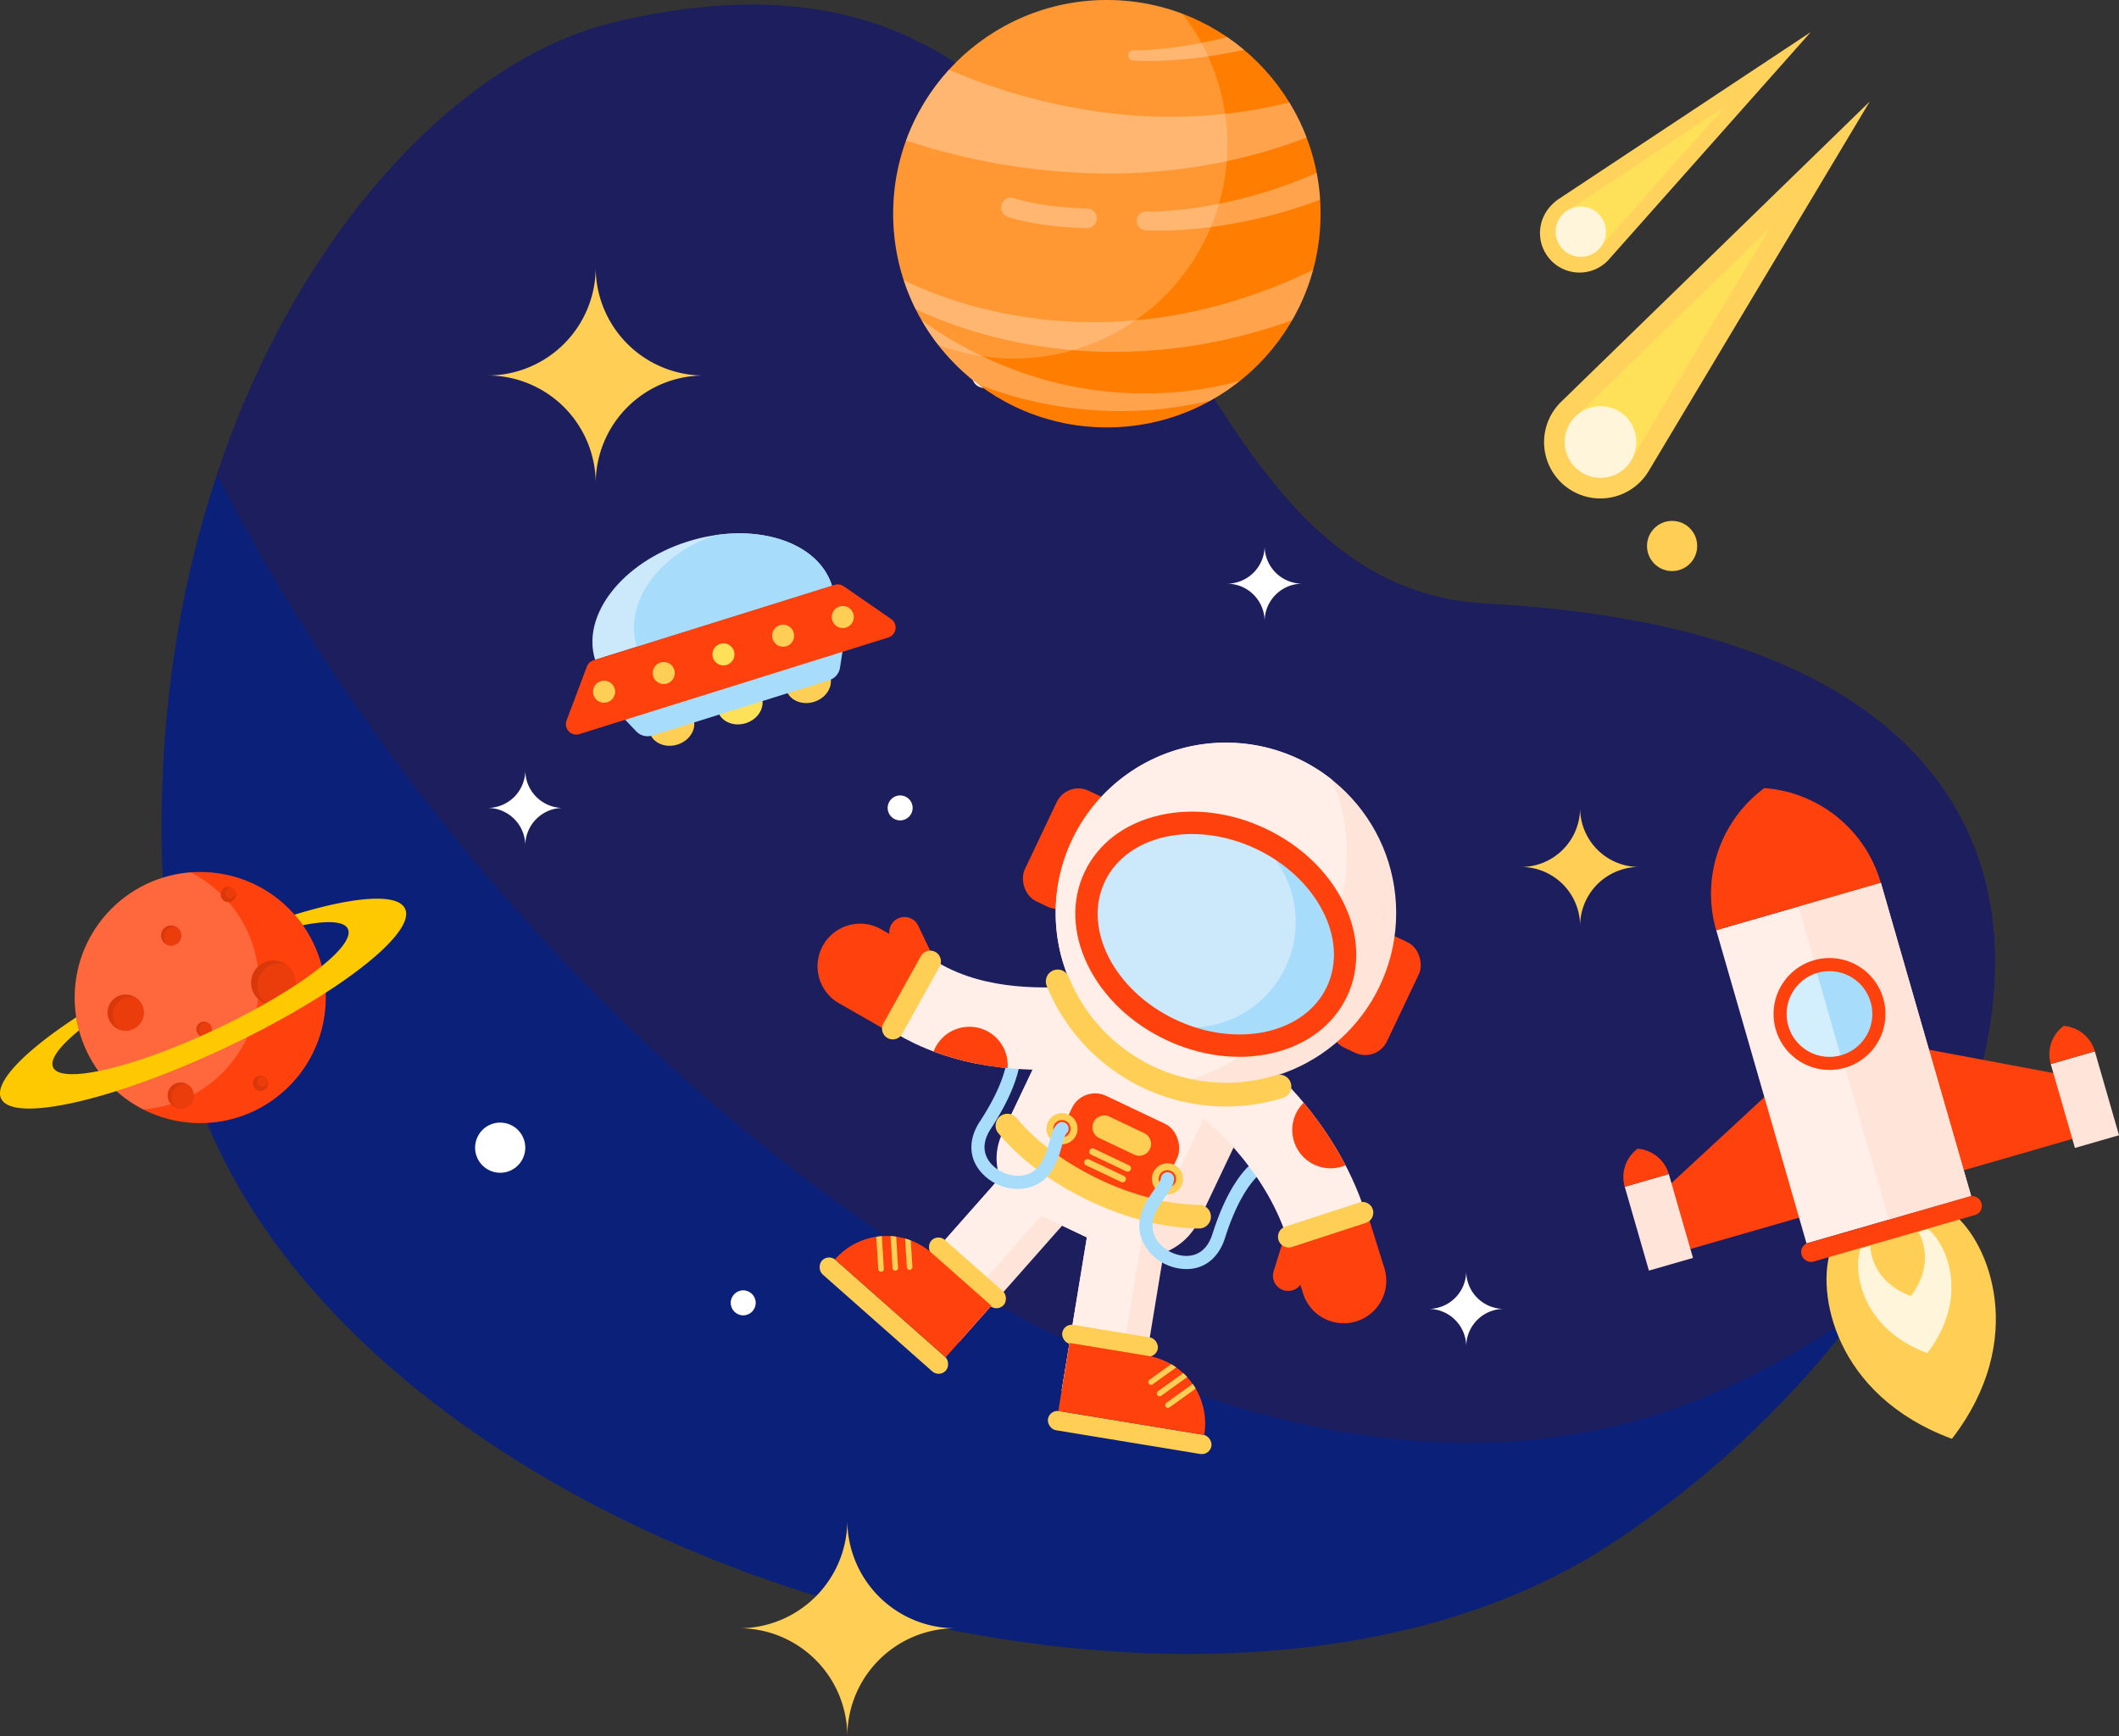 <svg xmlns="http://www.w3.org/2000/svg" viewBox="0 0 1608.86 1318.26"><rect x="0" y="0" width="1608.86" height="1318.26" fill="#333333" stroke="none"/><g id="图层_2" data-name="图层 2"><g id="图层_1-2" data-name="图层 1"><path d="M132.54,763.42C74.46,357,285,60.92,465,17.34c433.88-105.09,385.07,426.37,663.39,441,583.57,30.65,414,506.79,92.66,715.17C887.57,1389.75,188.32,1153.71,132.54,763.42Z" style="fill:#0b2079"/><path d="M1514.61,727.16c0-.3,0-.59,0-.88q-.08-4.81-.32-9.6c0-.29,0-.57,0-.86-.09-1.58-.19-3.16-.31-4.74,0-.12,0-.25,0-.37-.11-1.48-.24-3-.37-4.42,0-.27,0-.54-.08-.81-.15-1.56-.31-3.12-.49-4.67,0-.2,0-.4-.07-.6-.16-1.41-.34-2.83-.53-4.24,0-.24-.06-.48-.1-.73-.21-1.53-.43-3.06-.67-4.58l-.12-.76c-.22-1.4-.46-2.79-.71-4.18,0-.2-.06-.39-.1-.58-.27-1.52-.56-3-.86-4.53l-.18-.85c-.29-1.42-.59-2.84-.91-4.25,0-.11,0-.23-.07-.35-.34-1.5-.7-3-1.07-4.49-.07-.3-.15-.59-.22-.89-.75-3-1.56-6-2.44-8.92l-.27-.91c-.44-1.48-.89-3-1.37-4.41a.29.29,0,0,1,0-.09c-.47-1.43-1-2.86-1.44-4.28-.1-.3-.21-.59-.31-.89-.51-1.44-1-2.88-1.56-4.3,0-.15-.11-.29-.16-.43-.5-1.31-1-2.63-1.53-3.94l-.34-.85c-.57-1.4-1.15-2.8-1.75-4.2l-.27-.63c-.54-1.25-1.1-2.51-1.67-3.75-.11-.26-.23-.51-.34-.76q-1-2.07-2-4.12l-.37-.76c-.61-1.23-1.22-2.46-1.85-3.68l-.32-.62c-.71-1.36-1.43-2.7-2.16-4l-.46-.83c-.68-1.23-1.38-2.47-2.09-3.7l-.24-.43q-1.17-2-2.38-4c-.17-.29-.35-.57-.53-.86-.79-1.29-1.59-2.57-2.42-3.84l-.09-.15q-1.27-2-2.6-3.92l-.6-.87q-1.33-2-2.71-3.88l-.09-.12c-.89-1.25-1.81-2.49-2.74-3.73l-.64-.84c-1-1.26-1.91-2.51-2.9-3.76l-.34-.42c-.9-1.13-1.82-2.27-2.75-3.39l-.67-.8c-1-1.22-2-2.44-3.1-3.64l-.52-.6q-1.41-1.6-2.87-3.2l-.65-.72q-1.63-1.78-3.32-3.54l-.67-.69q-1.5-1.56-3-3.11c-.2-.2-.4-.41-.6-.6q-1.74-1.74-3.54-3.45l-.79-.75c-1.1-1-2.2-2.06-3.32-3.08l-.49-.45q-1.86-1.7-3.78-3.36l-.88-.77q-1.85-1.59-3.74-3.17l-.24-.2c-1.32-1.1-2.67-2.19-4-3.28l-1-.76c-1.37-1.09-2.75-2.17-4.16-3.23l-.15-.12c-1.36-1-2.75-2.06-4.15-3.08l-1-.74q-2.16-1.56-4.36-3.09l-.52-.36q-2-1.39-4.09-2.78l-1-.68c-1.5-1-3-2-4.57-3l-.78-.5q-2.05-1.29-4.16-2.58l-1-.61q-2.37-1.44-4.8-2.85l-1-.57q-2.14-1.25-4.34-2.47l-.92-.51q-2.49-1.38-5-2.74l-1.14-.6q-2.31-1.22-4.66-2.42l-.74-.37c-1.75-.89-3.52-1.76-5.3-2.63l-1.27-.61q-2.55-1.23-5.14-2.43l-.42-.2c-1.84-.85-3.71-1.68-5.58-2.52l-1.36-.59c-1.89-.83-3.8-1.66-5.74-2.47l-.16-.07c-1.89-.79-3.81-1.57-5.73-2.35l-1.41-.56c-2-.78-3.94-1.56-5.94-2.32l-.67-.25q-2.76-1-5.56-2.07l-1.42-.51c-2-.74-4.09-1.46-6.16-2.18l-1-.35q-2.76-.94-5.58-1.87l-1.37-.45q-3.18-1-6.4-2l-1.3-.4c-1.91-.59-3.83-1.16-5.76-1.74l-1.26-.37q-3.3-1-6.66-1.9l-1.5-.41q-3-.84-6.09-1.64l-1-.28q-3.43-.9-6.93-1.76l-1.67-.41c-2.19-.54-4.41-1.07-6.64-1.59l-.63-.15c-2.4-.56-4.82-1.1-7.26-1.64l-1.75-.38c-2.46-.53-4.94-1.06-7.45-1.57l-.11,0q-3.72-.76-7.5-1.48l-1.8-.35q-3.79-.72-7.65-1.41l-.83-.14q-3.56-.63-7.15-1.22l-1.83-.31c-2.61-.42-5.23-.84-7.87-1.24l-1.3-.2-7.12-1-1.76-.25c-2.69-.37-5.4-.74-8.13-1.09l-1.63-.2c-2.41-.31-4.83-.61-7.28-.9l-1.62-.19c-2.77-.32-5.58-.63-8.4-.93l-1.88-.2-7.64-.76-1.34-.13c-2.88-.27-5.79-.53-8.71-.77l-2.06-.17c-2.73-.23-5.49-.44-8.26-.65l-.86-.06c-3-.22-6-.42-9.05-.62l-2.17-.13c-3.08-.19-6.17-.37-9.29-.54h0C850.05,443.7,898.86-87.75,465,17.34,352.53,44.57,228.13,170.4,164.79,360.12,394.52,810.94,903.54,1206.5,1278.34,1066.8c45.13-16.82,90-41.13,133.72-71.88q1.9-2.56,3.78-5.13l.21-.29q1.88-2.58,3.74-5.17l.11-.15q1.83-2.58,3.65-5.17l.09-.13c1.21-1.73,2.42-3.46,3.61-5.2l.22-.33q3.55-5.19,7-10.41c.09-.14.19-.28.28-.43q3.39-5.18,6.67-10.38l.31-.5q3.26-5.19,6.38-10.4l.3-.5q3.12-5.22,6.11-10.46l.28-.48q3-5.26,5.87-10.56l.22-.41c1-1.76,1.9-3.53,2.83-5.29l.13-.25c.91-1.72,1.81-3.45,2.69-5.17l.15-.28q1.35-2.66,2.67-5.29c.07-.15.15-.29.22-.44.87-1.74,1.73-3.49,2.57-5.23l0,0q1.27-2.66,2.53-5.31l.26-.56q2.46-5.25,4.78-10.5c.09-.2.19-.41.28-.62q2.3-5.24,4.46-10.46l.27-.65q2.14-5.24,4.16-10.47l.24-.62c.67-1.76,1.33-3.51,2-5.27a.49.49,0,0,0,0-.11q.94-2.57,1.85-5.13c.07-.19.14-.38.2-.57q.93-2.61,1.81-5.23l.12-.36q.85-2.51,1.66-5c0-.15.1-.3.14-.45q.84-2.6,1.64-5.19l.18-.58c.51-1.66,1-3.33,1.5-5,0-.09,0-.18.07-.26q.76-2.6,1.48-5.19c.06-.22.12-.45.19-.68q1.43-5.16,2.69-10.31c.06-.25.12-.5.19-.76q1.24-5.12,2.34-10.21c.06-.26.11-.52.17-.78q1.08-5.09,2-10.16l.15-.78c.3-1.68.59-3.37.87-5.06,0-.08,0-.17,0-.26.27-1.61.52-3.21.76-4.82,0-.24.07-.48.1-.72.25-1.67.48-3.33.7-5,0-.17,0-.35.07-.52.2-1.56.39-3.11.56-4.66,0-.21,0-.41.08-.61.18-1.66.35-3.31.51-5,0-.23,0-.45.07-.68.14-1.55.28-3.1.4-4.65,0-.14,0-.29,0-.43.13-1.64.24-3.29.34-4.92,0-.27,0-.53.05-.79q.13-2.38.24-4.74c0-.07,0-.13,0-.2.07-1.63.12-3.26.16-4.89,0-.29,0-.57,0-.85C1514.63,733.61,1514.65,730.37,1514.61,727.16Z" style="fill:#1d1e5e"/><path d="M452.29,367.15h0a82.08,82.08,0,0,0-82.08-82.08h0A82.08,82.08,0,0,0,452.29,203h0a82.09,82.09,0,0,0,82.09,82.09h0A82.08,82.08,0,0,0,452.29,367.15Z" style="fill:#ffcf55"/><path d="M643.33,1318.26h0a82.08,82.08,0,0,0-82.09-82.08h0a82.08,82.08,0,0,0,82.09-82.08h0a82.08,82.08,0,0,0,82.08,82.08h0A82.08,82.08,0,0,0,643.33,1318.26Z" style="fill:#ffcf55"/><path d="M1199.7,703h0a44.81,44.81,0,0,0-44.81-44.8h0a44.81,44.81,0,0,0,44.81-44.8h0a44.8,44.8,0,0,0,44.8,44.8h0A44.8,44.8,0,0,0,1199.7,703Z" style="fill:#ffcf55"/><path d="M960.17,471.73h0a28.61,28.61,0,0,0-28.61-28.61h0a28.61,28.61,0,0,0,28.61-28.61h0a28.61,28.61,0,0,0,28.62,28.61h0A28.61,28.61,0,0,0,960.17,471.73Z" style="fill:#fff"/><path d="M398.82,642h0a28.61,28.61,0,0,0-28.61-28.61h0a28.62,28.62,0,0,0,28.61-28.62h0a28.62,28.62,0,0,0,28.62,28.62h0A28.61,28.61,0,0,0,398.82,642Z" style="fill:#fff"/><path d="M840,789.72h0a12.49,12.49,0,0,0-12.49-12.49h0A12.49,12.49,0,0,0,840,764.74h0a12.49,12.49,0,0,0,12.49,12.49h0A12.49,12.49,0,0,0,840,789.72Z" style="fill:#ffcf55"/><path d="M1113.23,1022.34h0a28.61,28.61,0,0,0-28.61-28.62h0a28.61,28.61,0,0,0,28.61-28.61h0a28.61,28.61,0,0,0,28.61,28.61h0A28.61,28.61,0,0,0,1113.23,1022.34Z" style="fill:#fff"/><circle cx="564.29" cy="989.13" r="9.49" style="fill:#fff"/><circle cx="683.44" cy="613.37" r="9.49" style="fill:#fff"/><circle cx="747.39" cy="285.07" r="9.49" style="fill:#fff"/><circle cx="379.77" cy="871.32" r="19.05" style="fill:#fff"/><circle cx="1269.55" cy="414.51" r="19.05" style="fill:#ffcf55"/><circle cx="840.39" cy="162.25" r="162.25" style="fill:#ff7d00"/><g style="opacity:0.2"><path d="M678.15,162.25a161.57,161.57,0,0,0,34.07,99.48A162.27,162.27,0,0,0,897.8,10.46,162.32,162.32,0,0,0,678.15,162.25Z" style="fill:#fff"/></g><g style="opacity:0.3"><path d="M860,45.9c16.66,1,33-.09,49.38-2q17.67-2.21,35.11-6.09a158.9,158.9,0,0,0-12.79-9.68q-11.85,3-23.92,5.27c-7.84,1.41-15.74,2.6-23.67,3.45a221.32,221.32,0,0,1-23.76,1.34h-.12A3.87,3.87,0,0,0,860,45.9Zm-28.39,85.71a427.61,427.61,0,0,0,123.1-14.91q19-5.22,37.34-12.26a161.66,161.66,0,0,0-13.11-26.7q-15.57,3.84-31.34,6.32a387.24,387.24,0,0,1-112.47.87A443.63,443.63,0,0,1,727.35,55.79c-2.28-.94-4.56-1.89-6.84-2.87a162.15,162.15,0,0,0-32.6,53.78c6.65,2.16,13.32,4.21,20,6.1A496.47,496.47,0,0,0,831.59,131.61Zm84.3,163.18a289.87,289.87,0,0,1-41.95,3.84,283,283,0,0,1-82.73-10.88,298.24,298.24,0,0,1-75.58-33.91q-8.11-5.13-15.92-10.72A163,163,0,0,0,743,292a304.11,304.11,0,0,0,43.79,13.16,298.24,298.24,0,0,0,87.74,6,301.63,301.63,0,0,0,43.29-6.71l1-.26a162.56,162.56,0,0,0,22.59-15.11q-2.46.68-4.93,1.31C929.73,292.18,922.82,293.59,915.89,294.79Zm-90.55-136.5c-36.55-1-55.16-7.79-55.52-7.93a7.5,7.5,0,0,0-5.32,14c.84.32,20.83,7.76,60.41,8.89h.22a7.5,7.5,0,0,0,.21-15Zm10.07,86.24a347.19,347.19,0,0,1-92.73-11.18,317.42,317.42,0,0,1-44.39-15.1q-6.15-2.64-12.14-5.57a160.49,160.49,0,0,0,9.09,22.12A337,337,0,0,0,737.65,251a367.76,367.76,0,0,0,97.58,16A389.43,389.43,0,0,0,934,257a423.32,423.32,0,0,0,47-13.77,161.27,161.27,0,0,0,16-38.41,408.51,408.51,0,0,1-69.48,26.36A364.79,364.79,0,0,1,835.41,244.53Zm81.89-88.29c-7.8,1.33-15.63,2.45-23.48,3.22l-5.89.51-5.89.37c-3.9.2-7.86.31-11.6.25h-.15a7.11,7.11,0,0,0-.5,14.21c4.36.25,8.5.3,12.69.27,2.09,0,4.17-.09,6.25-.13l6.23-.27c8.3-.46,16.55-1.28,24.78-2.33a377.11,377.11,0,0,0,48.76-9.79q17.13-4.62,33.79-10.88a163.73,163.73,0,0,0-2.62-20.45,356.27,356.27,0,0,1-36.34,13.72A361.5,361.5,0,0,1,917.3,156.24Z" style="fill:#fff"/></g><circle cx="152.03" cy="757.34" r="95.33" style="fill:#ff410d"/><g style="opacity:0.2"><path d="M65.75,797.88a94.88,94.88,0,0,0,43,44.39,95.35,95.35,0,0,0,35.91-180A95.4,95.4,0,0,0,65.75,797.88Z" style="fill:#fff"/></g><circle cx="207.48" cy="746.04" r="16.86" style="fill:#d9380b"/><path d="M205.16,733a16.86,16.86,0,0,0-2.06,29.37,16.86,16.86,0,0,0,13.61-30.39A16.77,16.77,0,0,0,205.16,733Z" style="fill:#eb3c0c"/><circle cx="95.38" cy="768.77" r="13.74" style="fill:#d9380b"/><path d="M93.49,758.1A13.74,13.74,0,0,0,91.81,782a13.74,13.74,0,0,0,11.09-24.77A13.65,13.65,0,0,0,93.49,758.1Z" style="fill:#eb3c0c"/><circle cx="129.91" cy="710.27" r="7.65" style="fill:#d9380b"/><path d="M128.86,704.33a7.65,7.65,0,0,0-.93,13.33,7.65,7.65,0,0,0,6.17-13.79A7.65,7.65,0,0,0,128.86,704.33Z" style="fill:#eb3c0c"/><circle cx="154.89" cy="781.43" r="5.82" style="fill:#d9380b"/><path d="M154.09,776.91a5.81,5.81,0,0,0-2.79,7.74,5.74,5.74,0,0,0,2.08,2.4,5.83,5.83,0,0,0,4.7-10.5A5.84,5.84,0,0,0,154.09,776.91Z" style="fill:#eb3c0c"/><circle cx="137.16" cy="831.69" r="9.89" style="fill:#d9380b"/><path d="M135.79,824a9.9,9.9,0,0,0-1.2,17.24,9.89,9.89,0,0,0,11.52-13.76,9.77,9.77,0,0,0-3.54-4.07A9.88,9.88,0,0,0,135.79,824Z" style="fill:#eb3c0c"/><circle cx="173.44" cy="679.09" r="5.82" style="fill:#d9380b"/><path d="M172.63,674.57a4,4,0,1,0,4-.36A5.81,5.81,0,0,0,172.63,674.57Z" style="fill:#eb3c0c"/><circle cx="197.78" cy="822.4" r="5.82" style="fill:#d9380b"/><path d="M197,817.88a4,4,0,1,0,4-.35A5.83,5.83,0,0,0,197,817.88Z" style="fill:#eb3c0c"/><path d="M223.67,694.42a92.8,92.8,0,0,1,6.28,8c18.73-3.72,31.41-3.08,34.19,2.82,6.17,13.14-38.92,47.33-100.72,76.36S46.53,823.52,40.36,810.38c-2.77-5.91,4.83-16.08,19.66-28.13a93.53,93.53,0,0,1-2.14-9.93C18.33,798.28-4.8,822,.84,834c8.81,18.76,84.62,1.7,169.32-38.09s146.2-87.27,137.39-106C301.91,677.9,268.89,680.55,223.67,694.42Z" style="fill:#ffc900"/><path d="M1185.29,305.06l234.33-228L1251.76,357.63a42.73,42.73,0,0,1-73.34-43.88A44.31,44.31,0,0,1,1185.29,305.06Z" style="fill:#ffd25c"/><path d="M1202.25,310.55l142-138.12-101.68,170a25.89,25.89,0,0,1-44.43-26.59A26.57,26.57,0,0,1,1202.25,310.55Z" style="fill:#ffe159"/><circle cx="1215.19" cy="335.56" r="27.23" style="fill:#fff5db"/><path d="M1183.6,151,1374.78,24.38,1222.55,195.84a30,30,0,1,1-44.82-39.8A31,31,0,0,1,1183.6,151Z" style="fill:#ffd25c"/><path d="M1194.56,157l115.82-76.68-92.22,103.87A18.15,18.15,0,1,1,1191,160,19.05,19.05,0,0,1,1194.56,157Z" style="fill:#ffe159"/><circle cx="1200.22" cy="175.87" r="19.1" style="fill:#fff5db"/><path d="M1483.1,921.65c26.89,21.3,57.14,95-1.08,170.7-89.59-33.11-103.2-111.6-91.77-143.94Z" style="fill:#ffcf55"/><path d="M1463.86,933.21c14.82,11.74,31.49,52.35-.59,94.07-49.38-18.24-56.88-61.5-50.58-79.32Z" style="fill:#fff5db"/><path d="M1451.12,928.78c8.69,6.88,18.46,30.69-.35,55.15-28.94-10.7-33.34-36-29.65-46.5Z" style="fill:#ffcf55"/><polygon points="1278.47 949.69 1372.89 922.47 1345.51 827.47 1264.78 902.19 1278.47 949.69" style="fill:#ff410d"/><rect x="1242.08" y="894.9" width="34.82" height="66.27" transform="translate(-207.76 385.12) rotate(-16.08)" style="fill:#ffe4d9"/><path d="M1267.05,891.38h0a26.75,26.75,0,0,0-23.67-19.25,26.73,26.73,0,0,0-9.8,28.89h0Z" style="fill:#ff410d"/><polygon points="1578.41 863.24 1483.99 890.45 1456.61 795.45 1564.72 815.73 1578.41 863.24" style="fill:#ff410d"/><rect x="1565.54" y="801.67" width="34.82" height="66.27" transform="translate(3335.2 1198.56) rotate(163.92)" style="fill:#ffe4d9"/><path d="M1557.05,807.79h0a26.73,26.73,0,0,1,9.79-28.89,26.71,26.71,0,0,1,23.67,19.25h0Z" style="fill:#ff410d"/><rect x="1334.78" y="683.36" width="130.06" height="247.52" transform="translate(-168.78 419.25) rotate(-16.08)" style="fill:#ffefe8"/><rect x="1398.54" y="674.36" width="65.03" height="247.52" transform="translate(-165.06 427.55) rotate(-16.08)" style="fill:#ffe4d9"/><path d="M1428,670.19h0a99.8,99.8,0,0,0-88.4-71.88A99.81,99.81,0,0,0,1303,706.21h0Z" style="fill:#ff410d"/><circle cx="1389.06" cy="769.82" r="42.47" style="fill:#ff410d"/><circle cx="1389.06" cy="769.82" r="32.52" style="fill:#a7dcfb"/><g style="opacity:0.5"><path d="M1360.6,754.09a32.51,32.51,0,0,0,36.92,47.12l-18-62.47A32.41,32.41,0,0,0,1360.6,754.09Z" style="fill:#fff"/></g><rect x="1365.08" y="925.75" width="142.09" height="14.7" rx="7.08" transform="translate(-202.25 434.24) rotate(-16.08)" style="fill:#ff410d"/><ellipse cx="509.91" cy="551.11" rx="17.43" ry="14.86" transform="translate(-141.27 177.35) rotate(-17.37)" style="fill:#ffcf55"/><ellipse cx="613.64" cy="518.66" rx="17.43" ry="14.86" transform="translate(-126.85 206.84) rotate(-17.37)" style="fill:#ffcf55"/><ellipse cx="561.77" cy="534.88" rx="17.43" ry="14.86" transform="translate(-134.06 192.09) rotate(-17.37)" style="fill:#ffe159"/><path d="M625.16,476.68,476.23,523.27a11.85,11.85,0,0,0-5.06,19.48l11.88,12.51a11.84,11.84,0,0,0,12.13,3.15l134.42-42a11.86,11.86,0,0,0,8.18-9.51l2.63-17.05A11.85,11.85,0,0,0,625.16,476.68Z" style="fill:#a7dcfb"/><path d="M451.85,500.94c-10.67-34.12,20.94-74.37,70.6-89.91s98.58-.46,109.25,33.65Z" style="fill:#cbe9fb"/><path d="M543.72,406.2c-43.63,14-70.56,51.85-60.24,84.85L631.7,444.68C622.56,415.47,585.39,400.23,543.72,406.2Z" style="fill:#a7dcfb"/><path d="M674.4,484,439.92,557.33A7.9,7.9,0,0,1,430.17,547l15.42-40.93a7.91,7.91,0,0,1,5-4.76l183.07-57.26a7.91,7.91,0,0,1,6.84,1l36,24.85A7.9,7.9,0,0,1,674.4,484Z" style="fill:#ff410d"/><circle cx="458.64" cy="525.15" r="8.38" style="fill:#ffcf55"/><circle cx="503.96" cy="510.97" r="8.38" style="fill:#ffcf55"/><circle cx="549.28" cy="496.8" r="8.38" style="fill:#ffe159"/><circle cx="594.59" cy="482.62" r="8.38" style="fill:#ffcf55"/><circle cx="639.91" cy="468.45" r="8.38" style="fill:#ffcf55"/><rect x="719.82" y="884.54" width="59.46" height="130.94" transform="translate(681.59 2158.2) rotate(-138.51)" style="fill:#ffe4d9"/><rect x="721.93" y="878.97" width="42.67" height="130.94" transform="translate(674.28 2144.31) rotate(-138.51)" style="fill:#ffefe8"/><rect x="608.23" y="991.46" width="125.8" height="14.74" rx="7.37" transform="translate(512.09 2191.64) rotate(-138.51)" style="fill:#ffcf55"/><rect x="697.83" y="959" width="73.56" height="14.74" rx="7.37" transform="translate(644.61 2176.92) rotate(-138.51)" style="fill:#ffcf55"/><path d="M637.23,947.55H749.47a0,0,0,0,1,0,0v.25a52.08,52.08,0,0,1-52.08,52.08H637.23a0,0,0,0,1,0,0V947.55A0,0,0,0,1,637.23,947.55Z" transform="translate(567.59 2162.43) rotate(-138.51)" style="fill:#ff410d"/><path d="M676.18,938.47l1.49,24.31a2.11,2.11,0,0,0,4.21-.26l-1.45-23.64C679,938.68,677.6,938.55,676.18,938.47Zm11,1.81,1.34,21.84a2.11,2.11,0,0,0,4.21-.26l-1.24-20.17C690,941.16,688.6,940.68,687.15,940.28ZM665.35,939l1.5,24.48a2.11,2.11,0,1,0,4.21-.26l-1.51-24.68C668.14,938.6,666.74,938.75,665.35,939Z" style="fill:#ffcf55"/><path d="M770.7,773.48H933.87a0,0,0,0,1,0,0v121.8a48,48,0,0,1-48,48H818.67a48,48,0,0,1-48-48V773.48A0,0,0,0,1,770.7,773.48Z" transform="translate(450.86 -282.7) rotate(25.41)" style="fill:#ffe4d9"/><path d="M772.15,767.05H905.37a0,0,0,0,1,0,0V893.48A43.34,43.34,0,0,1,862,936.82H815.49a43.34,43.34,0,0,1-43.34-43.34V767.05a0,0,0,0,1,0,0Z" transform="translate(446.79 -277.52) rotate(25.41)" style="fill:#ffefe8"/><rect x="816.39" y="930.42" width="59.46" height="130.94" transform="translate(172.77 -124.07) rotate(9.34)" style="fill:#ffe4d9"/><rect x="816.51" y="928.94" width="41.16" height="130.94" transform="translate(172.4 -122.62) rotate(9.34)" style="fill:#ffefe8"/><rect x="794.9" y="1080.16" width="125.8" height="14.74" rx="7.37" transform="translate(187.79 -124.75) rotate(9.34)" style="fill:#ffcf55"/><rect x="806.1" y="1010.45" width="73.56" height="14.74" rx="7.37" transform="translate(176.28 -123.25) rotate(9.34)" style="fill:#ffcf55"/><path d="M807.12,1028.27h60.17a52.08,52.08,0,0,1,52.08,52.08v.25a0,0,0,0,1,0,0H807.12a0,0,0,0,1,0,0v-52.33A0,0,0,0,1,807.12,1028.27Z" transform="translate(182.49 -126.07) rotate(9.34)" style="fill:#ff410d"/><path d="M898.41,1042.45l-19.24,13.81a2.11,2.11,0,0,0,2.46,3.43l19.79-14.2C900.46,1044.44,899.46,1043.42,898.41,1042.45Zm-9.14-6.77-16.42,11.78a2.11,2.11,0,1,0,2.46,3.42l17.77-12.76Q891.24,1036.82,889.27,1035.68Zm16.31,15-20.09,14.42a2.11,2.11,0,0,0,2.46,3.42l19.92-14.3C907.16,1053,906.39,1051.8,905.58,1050.65Z" style="fill:#ffcf55"/><rect x="803.63" y="839.39" width="88.48" height="66.36" rx="19.51" transform="translate(456.52 -279.43) rotate(25.41)" style="fill:#ff410d"/><path d="M910.38,932.69h-.07c-25.58-.2-55.17-7.68-83.33-21.06s-52.66-31.6-69-51.31a9,9,0,0,1,13.87-11.48c14.67,17.73,37,34.25,62.82,46.53s52.74,19.14,75.75,19.32a9,9,0,0,1-.07,18Z" style="fill:#ffcf55"/><circle cx="806.32" cy="856.93" r="9.2" style="fill:#ff410d"/><path d="M806.31,868.72a11.79,11.79,0,0,1-10.64-16.85,11.8,11.8,0,1,1,10.64,16.85Zm0-18.39a6.6,6.6,0,1,0,2.21,12.81,6.52,6.52,0,0,0,3.74-3.38,6.59,6.59,0,0,0-5.95-9.43Z" style="fill:#ffcf55"/><path d="M772.67,902.6a37,37,0,0,1-25.55-10.34c-11.53-11-12.73-26.17-3.21-40.73,26-39.72,20.69-57.5,20.63-57.68l0,.11,9.37-3.51c.81,2.18,7.13,22.54-21.67,66.56-9.25,14.15-2.89,23.62,1.72,28,8.74,8.29,22.6,10.1,30.91,4,7.13-5.21,9.64-14.2,11.85-22.13,1.6-5.75,3-10.71,6.17-13.66a5,5,0,1,1,6.78,7.35c-1.1,1-2.33,5.44-3.32,9-2.38,8.55-5.64,20.27-15.58,27.53A31,31,0,0,1,772.67,902.6Z" style="fill:#a7dcfb"/><circle cx="886.42" cy="894.99" r="9.2" style="fill:#ff410d"/><path d="M886.41,906.78a11.8,11.8,0,1,1,5.08-22.45,11.8,11.8,0,0,1-5.08,22.45Zm0-18.39A6.6,6.6,0,0,0,883.59,901a6.61,6.61,0,0,0,8.79-3.13,6.6,6.6,0,0,0-6-9.43Z" style="fill:#ffcf55"/><path d="M900.86,963.49a33.61,33.61,0,0,1-4.43-.29c-18.74-2.4-30.67-17.55-31.36-30.8-.65-12.29,6.37-22.22,11.49-29.47,2.13-3,4.78-6.75,4.87-8.25a5,5,0,0,1,10,.61c-.26,4.34-3.24,8.55-6.68,13.42-4.75,6.72-10.14,14.34-9.68,23.16.54,10.28,10.7,19.88,22.65,21.42,6.32.81,17.67-.24,22.8-16.36,15.93-50.13,35.71-58.09,37.91-58.83l3.2,9.47.11,0c-.18.06-17.31,7.18-31.69,52.42C925.26,955,914.53,963.49,900.86,963.49Z" style="fill:#a7dcfb"/><path d="M694.58,792.27q-6.86-3.25-13.6-7.2l31.63-54c37.12,21.76,82.27,19.16,109.24,17.59,7-.4,13-.75,18.17-.67l-1,62.54c-2.91,0-8.1.26-13.6.58C796.33,812.83,744.21,815.85,694.58,792.27Z" style="fill:#ffefe8"/><path d="M748.52,782.35a29.09,29.09,0,0,0-38.77,13.79c-.34.72-.64,1.44-.92,2.17A219.3,219.3,0,0,0,765,810.93,29.11,29.11,0,0,0,748.52,782.35Z" style="fill:#ff410d"/><path d="M620.17,703.64h41.77A32.31,32.31,0,0,1,694.26,736v0a32.31,32.31,0,0,1-32.31,32.31H620.17a0,0,0,0,1,0,0V703.64A0,0,0,0,1,620.17,703.64Z" transform="translate(862.04 1701.15) rotate(-150.22)" style="fill:#ff410d"/><path d="M668.57,706.58h34.59a11.56,11.56,0,0,1,11.56,11.56v0a11.56,11.56,0,0,1-11.56,11.56H668.57a0,0,0,0,1,0,0V706.58a0,0,0,0,1,0,0Z" transform="translate(341.91 1651.84) rotate(-115.54)" style="fill:#ff410d"/><path d="M677.83,789.11a8.14,8.14,0,0,1-7.1-12.09l28.55-51.31a8.14,8.14,0,0,1,14.22,7.91l-28.56,51.31A8.14,8.14,0,0,1,677.83,789.11Z" style="fill:#ffcf55"/><path d="M981.74,935.49h41.77a32.31,32.31,0,0,1,32.31,32.31v0a32.31,32.31,0,0,1-32.31,32.31H981.74a0,0,0,0,1,0,0V935.49A0,0,0,0,1,981.74,935.49Z" transform="translate(1638.32 -293.44) rotate(72.63)" style="fill:#ff410d"/><path d="M958.36,945.89h34.59a11.56,11.56,0,0,1,11.56,11.56v0A11.56,11.56,0,0,1,992.94,969H958.36a0,0,0,0,1,0,0V945.89A0,0,0,0,1,958.36,945.89Z" transform="translate(2187.46 305.21) rotate(107.3)" style="fill:#ff410d"/><path d="M977.2,940c-17.7-55.6-64.4-91.82-64.87-92.18l.09.07,37.65-49.94c2.56,1.92,62.85,48,86.73,123.08Z" style="fill:#ffefe8"/><path d="M978.45,947.1a8.13,8.13,0,0,1-2.51-15.86l55.82-18.2a8.13,8.13,0,1,1,5,15.46L981,946.7A8.25,8.25,0,0,1,978.45,947.1Z" style="fill:#ffcf55"/><path d="M1021.6,884.68a271.22,271.22,0,0,0-31.79-47.5,29.1,29.1,0,0,0,31.79,47.5Z" style="fill:#ff410d"/><rect x="787.9" y="597.92" width="45.93" height="92.9" rx="18.2" transform="translate(355.01 -285.64) rotate(25.41)" style="fill:#ff410d"/><rect x="1021.37" y="708.86" width="45.93" height="92.9" rx="18.2" transform="translate(425.21 -375.1) rotate(25.41)" style="fill:#ff410d"/><circle cx="930.81" cy="693.11" r="129.24" style="fill:#ffe4d9"/><path d="M875.34,809.84A129.36,129.36,0,0,0,903,819.35c38.76-9.81,77.53-43.27,100.54-91.69s24.46-99.61,7.57-135.86a129.25,129.25,0,1,0-135.76,218Z" style="fill:#ffefe8"/><ellipse cx="923.12" cy="709.29" rx="80.16" ry="101.76" transform="translate(-113.7 1238.67) rotate(-64.59)" style="fill:#a7dcfb"/><circle cx="903.61" cy="700.02" r="80.16" style="fill:#cbe9fb"/><path d="M885.07,789.37c-26.27-12.48-47.18-32.37-58.89-56-12-24.31-13-49.67-2.66-71.41s30.59-37,57-43.05c25.71-5.84,54.34-2.19,80.61,10.29s47.18,32.36,58.88,56c12,24.31,13,49.67,2.66,71.41s-30.59,37-57,43C940,805.5,911.33,801.85,885.07,789.37Zm68.8-144.81c-46.45-22.07-98-11-115,24.7s7,82.69,53.48,104.76,98,11,115-24.7S1000.32,666.63,953.87,644.56Z" style="fill:#ff410d"/><path d="M930.75,840.05a147,147,0,0,1-136.08-91.7,9,9,0,0,1,16.68-6.76,128.92,128.92,0,0,0,157.32,74.75,9,9,0,1,1,5.3,17.2A147,147,0,0,1,930.75,840.05Z" style="fill:#ffcf55"/><path d="M865,877.45a9,9,0,0,1-3.86-.87L834.6,864a9,9,0,1,1,7.73-16.26l26.57,12.63A9,9,0,0,1,865,877.45Z" style="fill:#ffcf55"/><path d="M856.21,889.52a2.53,2.53,0,0,1-1.07-.24l-26.58-12.63a2.5,2.5,0,1,1,2.15-4.51l26.57,12.62a2.5,2.5,0,0,1-1.07,4.76Z" style="fill:#ffcf55"/><path d="M852.37,897.61a2.61,2.61,0,0,1-1.08-.24l-26.57-12.63a2.5,2.5,0,1,1,2.15-4.51l26.57,12.62a2.5,2.5,0,0,1-1.07,4.76Z" style="fill:#ffcf55"/></g></g></svg>